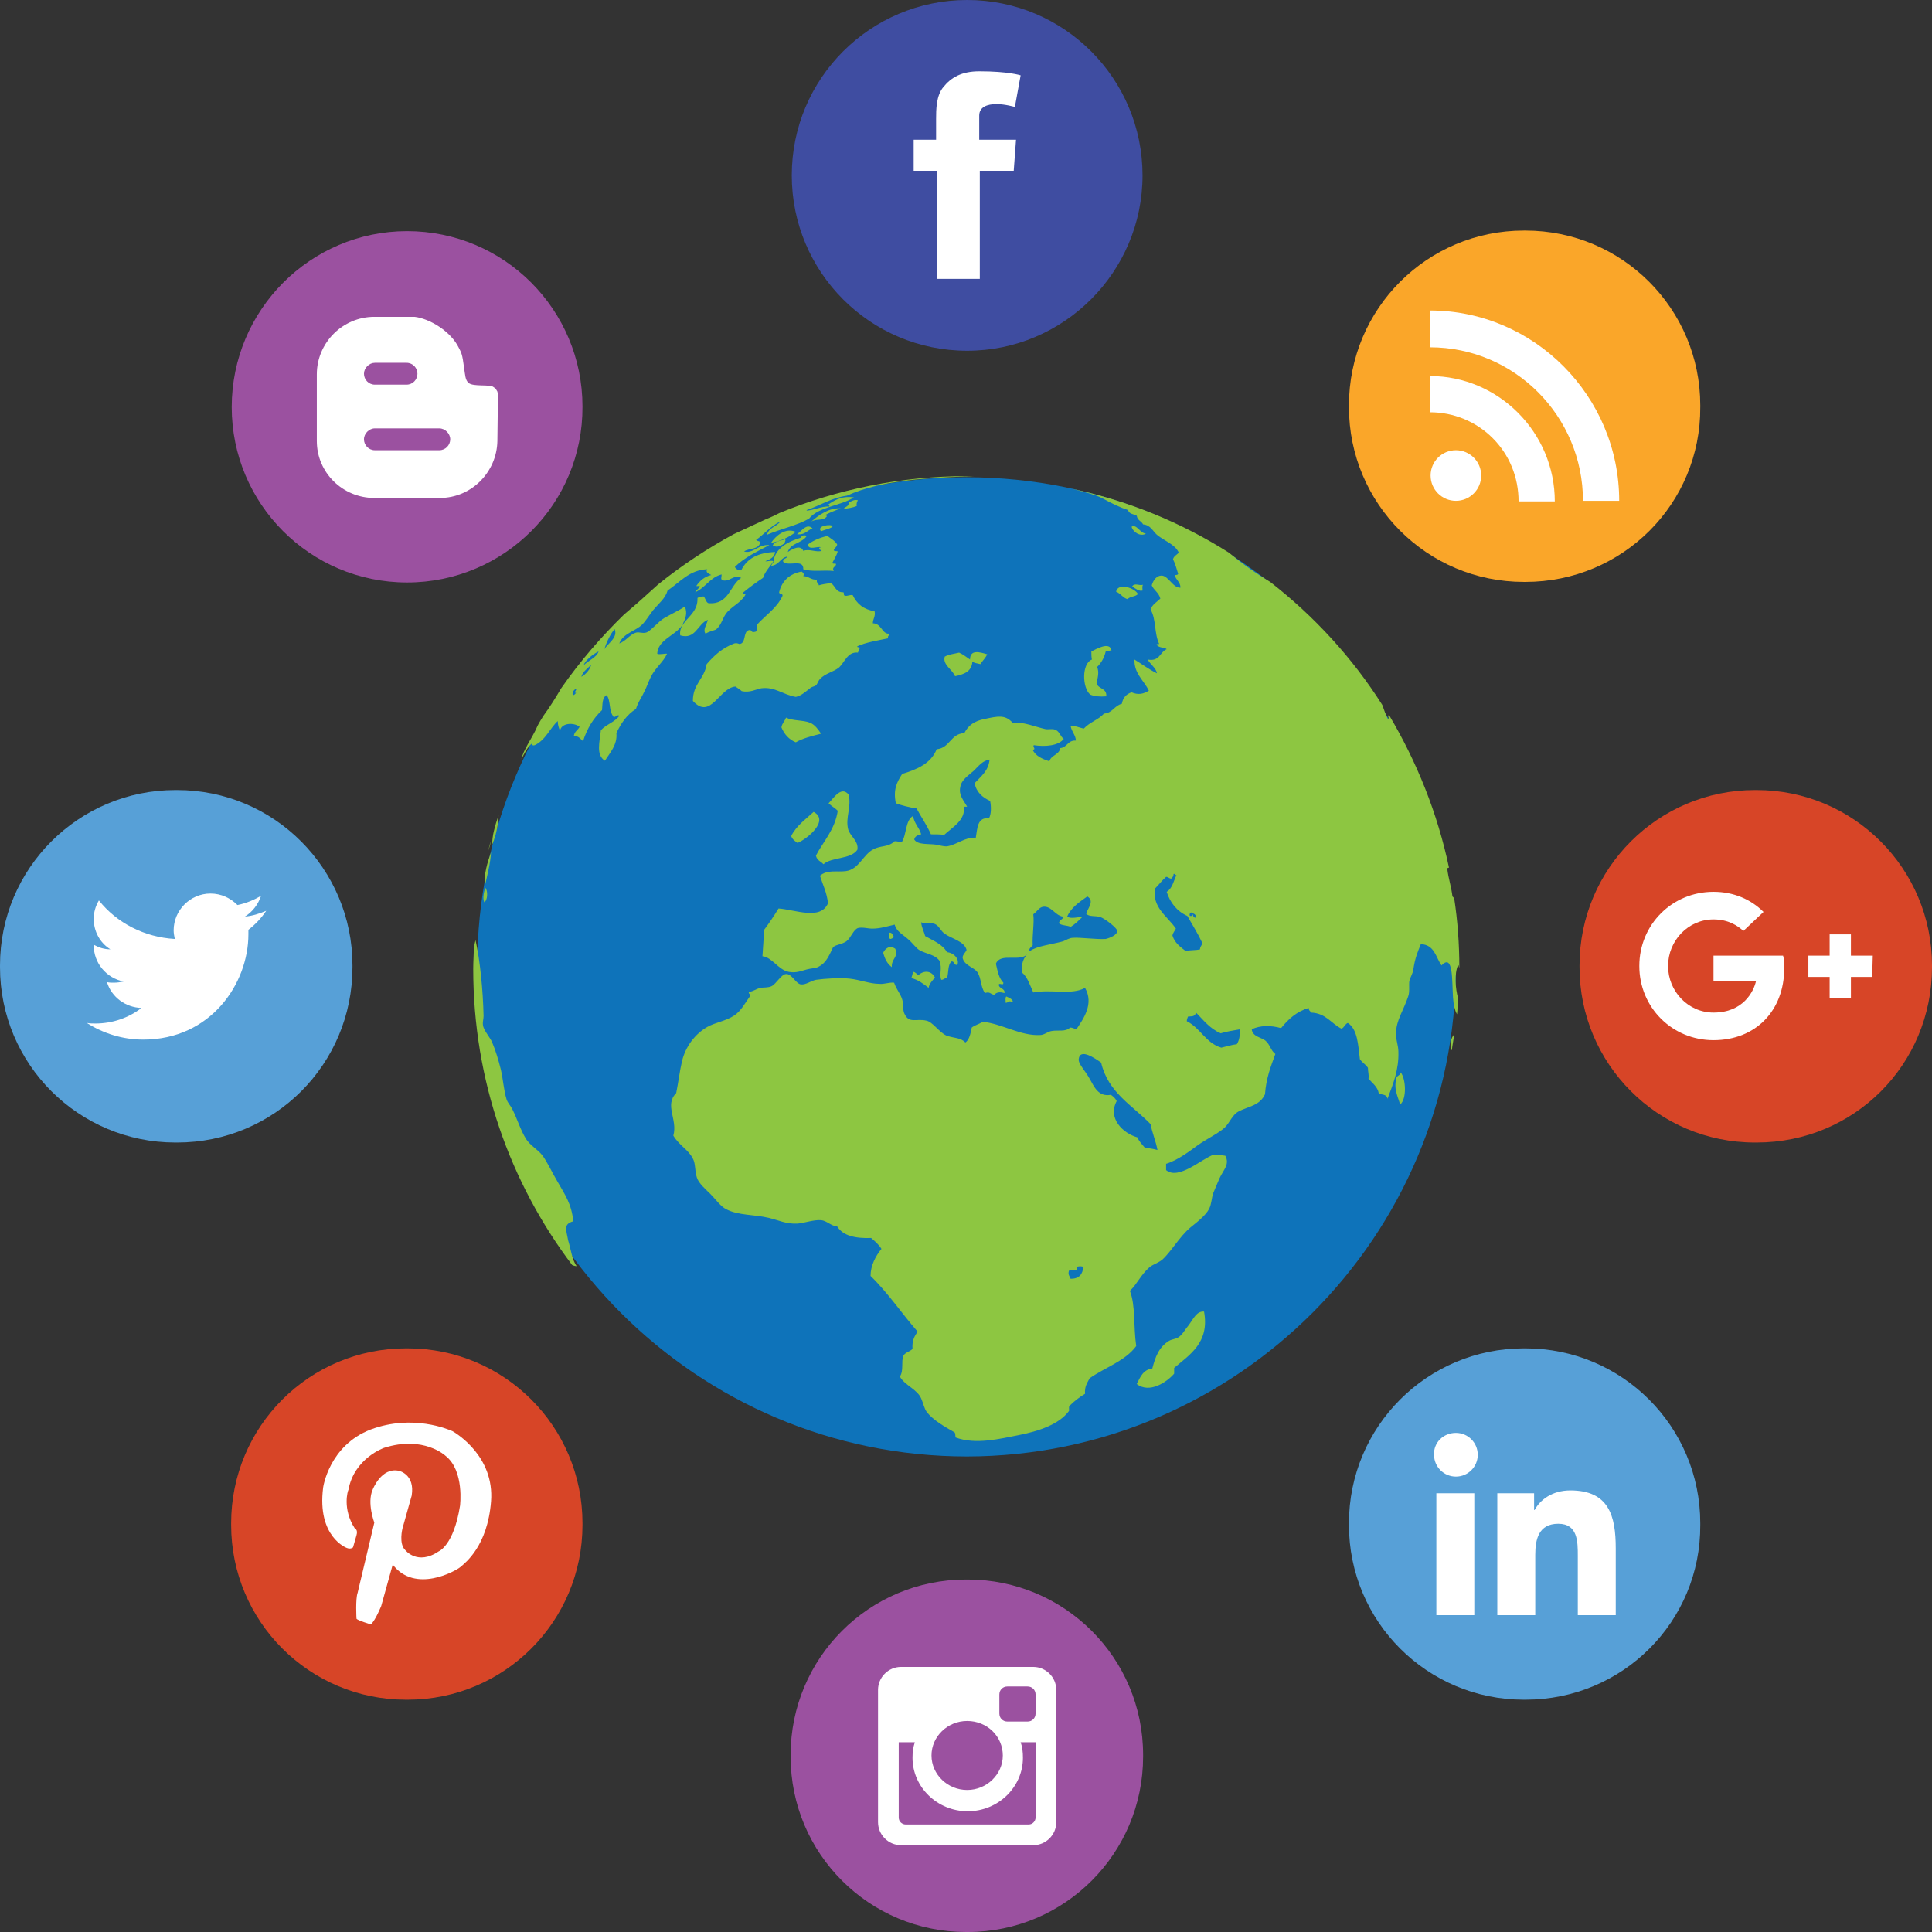 <?xml version="1.0" encoding="utf-8"?>
<!-- Generator: Adobe Illustrator 19.1.0, SVG Export Plug-In . SVG Version: 6.00 Build 0)  -->
<svg version="1.1" id="Layer_1" xmlns="http://www.w3.org/2000/svg" xmlns:xlink="http://www.w3.org/1999/xlink" x="0px" y="0px"
	 viewBox="-136.9 228.7 336 336" style="enable-background:new -136.9 228.7 336 336;" xml:space="preserve">
<rect x="-136.9" y="228.7" width="336" height="336" fill="#333333" stroke="none"/>
<style type="text/css">
	.st0{fill:#0E73BA;}
	.st1{fill:#8DC641;}
	.st2{fill:#FAA629;}
	.st3{fill:#FFFFFF;}
	.st4{fill:#57A0D7;}
	.st5{fill:#9B51A0;}
	.st6{fill:#D74527;}
	.st7{fill:#3F4DA1;}
</style>
<g id="Layer_1_1_">
</g>
<g>
	<path class="st0" d="M116.3,396.8c0-47-38.1-85.1-85.1-85.1s-85.1,38.1-85.1,85.1S-15.7,482,31.3,482
		C78.2,481.9,116.3,443.8,116.3,396.8z"/>
	<path class="st1" d="M69.8,459.2c-0.6,0.7-1.1,1.7-1.8,2.1c-0.5,0.3-1.1,0.3-1.6,0.6c-1.8,1.1-2.4,2.9-2.9,4.8
		c-1.6,0.2-2.1,1.5-2.7,2.7c2.2,1.7,5.2-0.3,6.5-1.8v-1c2.7-2.3,6.2-4.4,5.2-9.8C71.2,456.7,70.7,458,69.8,459.2z M115.5,411.3h0.1
		c0.1-0.9,0.3-1.8,0.4-2.7C115.4,409.2,115.2,410.5,115.5,411.3z M-50.2,370.5c-0.3,0.9-0.6,1.8-0.8,2.7c-0.2,0.8-0.3,1.6-0.3,2.4
		C-50.7,374.2-50.2,372.1-50.2,370.5z M116.7,396.5c0.1,0.1,0.1,0.3,0.2,0.5c0-4.1-0.3-8.2-0.9-12.1c-0.1-0.1-0.2-0.2-0.3-0.3
		c-0.2-1.7-0.7-3.1-0.9-4.8c0-0.1,0.1-0.2,0.3-0.2c-2-9.5-5.6-18.4-10.4-26.5h-0.1c-0.3,0.1,0.2,0.4-0.1,0.7c-0.4-0.8-0.7-1.6-1-2.5
		c-5.2-8.2-11.8-15.4-19.5-21.4c-2.5-1.5-4.9-3.2-7.2-5.1l0,0c-8.2-5.2-17.4-9-27.3-11.1c1.9,0.5,4.1,1,5.4,1.7
		c1.5,0.8,2.8,1.5,4.4,2c0.1,0.7,1,0.7,1.5,1c0.1,0.8,0.8,0.9,1.1,1.5c1.3,0.1,1.7,1.2,2.4,1.8c1.3,1.1,3.1,1.6,3.8,3.1
		c-0.3,0.4-0.9,0.6-1,1.2c0.4,0.7,0.6,1.6,0.9,2.5c-0.1,0.2-0.3,0.2-0.6,0.2c0.2,0.9,1,1.2,1,2.2c-1.3,0.1-2.1-2.1-3.3-2.1
		c-0.8,0-1.4,0.7-1.7,1.7c0.4,0.9,1.2,1.2,1.5,2.3c-0.6,0.6-1.4,1-1.7,1.9c1,1.7,0.6,4.1,1.5,6c-0.2,0-0.4,0-0.5,0.1
		c0.6,0.7,1.4,0.4,1.8,0.8c-1.2,0.5-1.2,2.2-3.3,1.8c0.4,0.8,1.5,1.5,1.6,2.4c-1.4-0.7-2.6-1.6-3.9-2.4c-0.1,2.4,1.6,3.6,2.5,5.4
		c-0.9,0.6-1.9,0.8-3,0.3c-0.9,0.3-1.5,0.9-1.7,2c-1.3,0.3-1.6,1.6-3.1,1.7c-1,1.1-2.5,1.5-3.5,2.6c-0.7-0.1-1.7-0.6-2.3-0.4
		c0.2,1,0.9,1.6,0.9,2.5c-1.4-0.1-1.5,1.2-2.7,1.3c-0.2,1.2-1.6,1.2-1.9,2.3c-1.2-0.4-2.4-0.9-2.9-2c0.7-0.1-0.1-0.5,0.2-0.8
		c2,0.3,4.3,0.1,5.2-1.1c-0.6-0.4-0.7-1.3-1.5-1.6c-0.5-0.2-1.2,0-1.7-0.1c-1.8-0.4-3.8-1.3-5.7-1.1c-1.3-1.5-2.7-1.1-4.7-0.7
		c-2.1,0.4-3,1.2-3.7,2.5c-2.4,0.1-2.5,2.6-4.8,2.8c-1,2.5-3.4,3.5-6,4.3c-0.9,1.4-1.6,2.7-1.1,5.1c1.1,0.4,2.3,0.7,3.6,0.9
		c0.8,1.5,1.8,2.9,2.5,4.5c0.8,0,1.6,0,2.3,0.1c1.4-1.3,3.8-2.6,3.4-4.9h0.6c-0.6-1.1-1.5-2-1.2-3.4c0.2-1.3,1.4-2,2.4-2.9
		c0.9-0.9,1.5-1.7,2.7-1.9c-0.2,2-1.5,2.9-2.6,4.1c0.3,1.6,1.4,2.5,2.7,3.1c0.2,1,0.2,2.3-0.2,3c-2.1-0.2-2,1.8-2.3,3.4
		c-1.8-0.2-3.4,1.3-5.1,1.5c-0.6,0-1.2-0.2-1.8-0.3c-1.2-0.2-3.2,0.1-3.8-0.9c0.1-0.6,0.7-0.8,1.2-0.9c-0.3-1.2-1.2-1.8-1.4-3.2
		c-1.4,0.8-1.1,3.3-2,4.6c-0.4-0.1-0.8-0.2-1.2-0.2c-1.2,1.1-2.4,0.7-3.7,1.4c-1.8,0.9-2.5,3.5-4.8,3.8c-1.6,0.2-3.2-0.3-4.5,0.8
		c0.5,1.6,1.2,2.9,1.4,4.8c-1.3,3-5.7,1.1-8.6,0.9c-0.8,1.3-1.6,2.5-2.5,3.7c-0.1,1.8-0.2,3-0.3,4.6c1.7,0.2,2.7,2.3,4.5,2.7
		c1.3,0.3,2.4-0.2,3.2-0.4c0.7-0.2,1.7-0.2,2.1-0.5c1.4-0.7,1.9-2.2,2.5-3.4c0.7-0.5,1.4-0.4,2.3-1c0.8-0.6,1.2-2,2-2.3
		c0.8-0.2,1.7,0.1,2.5,0.1c1.4,0,2.6-0.4,3.9-0.7c0.3,1.2,1.4,1.7,2.4,2.6c0.8,0.7,1.4,1.6,2,1.9c1.1,0.6,2.6,0.7,3.4,1.8
		c0.5,1.4-0.1,2.3,0.3,3.3c0.5,0,0.6-0.4,1-0.3c0.3-0.9,0.1-2.4,0.8-2.9c0.6,0,0.3,0.7,1,0.6c0.4-1-0.6-2.1-1.8-2.2
		c-0.8-1.4-2.4-2-3.8-2.8c-0.2-0.8-0.6-1.4-0.7-2.4c0.7,0.3,1.6,0,2.4,0.3c0.7,0.3,1,1.2,1.7,1.7c1.3,0.9,3.4,1.3,3.8,2.8
		c-0.2,0.5-0.6,0.7-0.7,1.3c0.2,1.4,2,1.7,2.6,2.6c0.7,1.1,0.5,2.5,1.3,3.6c0.9-0.3,0.9,0.2,1.6,0.3c0.5-0.5,1-0.5,1.8-0.3
		c0.1-0.9-1-0.7-1-1.5c0.2-0.3,0.8,0.3,0.8-0.3c-0.8-0.8-1-2-1.3-3.3c0.8-2,4.2-0.2,5.5-1.7c-0.7,0.7-1.1,1.7-1,3.2
		c1,0.8,1.4,2.2,2,3.5c3.1-0.6,6.7,0.5,9-0.8c1.6,2.8-0.3,5.4-1.5,7.2c-0.4-0.1-0.7-0.3-1.1-0.3c-0.8,0.8-2,0.4-3.2,0.6
		c-0.7,0.1-1.3,0.7-2,0.7c-3.4,0.2-6.7-2-10-2.3c-0.6,0.4-1.4,0.6-1.9,1c-0.2,1-0.4,2.1-1.1,2.6c-0.9-0.9-1.9-0.7-3.3-1.2
		c-1.3-0.6-2.4-2.4-3.5-2.6c-1.7-0.4-2.9,0.5-3.7-1c-0.5-0.8-0.2-1.8-0.5-2.7c-0.3-1-1-1.7-1.4-2.9c-0.9-0.1-1.7,0.3-2.6,0.2
		c-1.6,0-3.3-0.7-5.1-0.9c-1.8-0.2-4.4,0-5.9,0.2c-0.9,0.2-1.8,0.9-2.6,0.8c-0.9-0.1-1.6-1.9-2.6-1.8c-0.8,0-1.7,1.7-2.5,2.1
		c-0.6,0.3-1.4,0.2-2,0.3c-0.7,0.2-1.2,0.6-1.9,0.7c-0.3,0.3,0.3,0.3,0.1,0.8c-0.8,1.1-1.5,2.5-2.7,3.3c-1.5,1-3.3,1.2-4.7,2
		c-2.1,1.2-3.8,3.4-4.4,6c-0.4,1.7-0.6,3.5-1,5.5c-2.1,2.1,0.3,4.6-0.5,7.4c1.1,1.8,2.6,2.4,3.4,4c0.5,0.9,0.3,2.1,0.7,3.3
		c0.3,1,1.6,2.1,2.4,2.9c0.9,0.9,1.7,2.1,2.7,2.6c2.1,1.1,4.9,0.9,7.4,1.5c1.7,0.4,3,1.1,5,1c1.2-0.1,2.8-0.7,4.1-0.6
		c1,0.1,1.7,1,2.8,1.1c1,1.6,3.1,2.1,5.9,2c0.7,0.6,1.3,1.1,1.8,1.9c-1,1.2-1.9,2.9-1.9,4.7c3,2.9,5.4,6.5,8.2,9.7
		c-0.6,0.8-1,1.6-0.9,3c-0.5,0.5-1.3,0.6-1.6,1.2c-0.4,1,0.1,2.6-0.6,3.6c0.8,1.5,3,2.2,3.7,3.8c0.4,0.9,0.5,1.7,1,2.4
		c1.1,1.4,3.2,2.6,4.8,3.5c0.2,0.2,0.1,0.6,0.2,0.9c3.5,1.3,7.8,0.2,10.9-0.4c3.6-0.7,7.1-1.9,8.8-4.2c0.1-0.2-0.1-0.6,0.1-0.9
		c0.8-0.8,1.7-1.5,2.7-2.1c-0.1-1.3,0.4-1.9,0.8-2.7c2.7-1.9,6.2-3,8.1-5.6c-0.5-3.5-0.1-7.1-1.1-9.6c1.2-1.1,1.9-2.8,3.4-4.1
		c0.6-0.5,1.6-0.8,2.2-1.3c1.5-1.3,3-4,4.9-5.6c1.1-0.9,2.7-2.1,3.3-3.3c0.4-0.8,0.4-1.8,0.7-2.7c0.3-0.7,0.7-1.7,1.1-2.6
		c0.7-1.5,1.8-2.4,1-3.9c-0.7-0.1-1.3-0.2-2-0.2c-2.1,0.7-6.1,4.5-8.3,2.7v-1.1c2-0.6,4.1-2.2,5.6-3.3c1.6-1.1,3.5-2,4.6-3
		c0.9-0.9,1.3-2.2,2.4-2.8c1.7-0.9,3.7-1,4.6-3c0.2-2.8,1-4.8,1.8-7c-0.8-0.6-0.9-1.6-1.7-2.3c-0.7-0.6-2.3-0.7-2.4-2
		c1.5-0.7,3.3-0.7,5.1-0.2c1.2-1.5,2.7-2.9,4.8-3.5c0,0.5,0.3,0.5,0.4,0.8c2.6,0.1,3.5,1.9,5.3,2.8c0.5-0.2,0.6-0.8,1.1-1
		c1.7,1.1,1.8,3.8,2.1,6.3c0.4,0.6,1,0.9,1.4,1.5c0,0.7,0.2,1.2,0.1,1.9c0.7,0.8,1.6,1.4,1.8,2.6c0.6,0.2,1.4,0.1,1.5,0.9
		c1-2.6,2-5.1,1.9-8.2c0-1.1-0.5-2.2-0.4-3.3c0-2.1,1.3-3.9,2.1-6.3c0.3-0.8,0.1-1.9,0.2-2.7c0.2-0.7,0.6-1.3,0.7-2
		c0.3-2,0.7-2.9,1.3-4.4c2.4,0.1,2.6,2.3,3.6,3.7c2.1-2.2,1.8,2.8,2,5.6c0.1,1.3,0.3,2.2,0.7,2.9c0.1-0.9,0.1-1.8,0.2-2.7l0,0
		C116.2,400.6,116,398,116.7,396.5z M71,388.3c-0.4,0-0.4-0.5-0.6-0.8C70.8,387.6,71.2,387.8,71,388.3z M70.2,387.4
		c0.2-0.1,0.4,0.5,0.1,0.6C69.8,388.1,70,387.5,70.2,387.4z M49.7,391.8c-0.6,0-1.2,0.4-1.7,0.6c-2.2,0.6-4.5,0.8-5.8,1.7
		c-0.3-0.4,0.3-0.7,0.5-1c-0.1-1.9,0.3-3.8,0.1-5.4c0.6-0.4,1-1.2,1.7-1.3c1.4-0.2,2.1,1.5,3.4,1.7c0.3,0.5-0.7,0.5-0.6,1.2
		c0.5,0.4,1.4,0.3,2,0.6c0.8-0.5,1.4-1.1,2-1.7c-0.5-0.1-2,0.4-2.6-0.1c0.7-1.6,2.1-2.5,3.5-3.5c1.3,0.8,0.1,2-0.2,3
		c0.5,0.6,1.6,0.3,2.5,0.6c0.8,0.3,2.9,1.9,2.9,2.4c0,0.7-1.2,1.2-2,1.4C53.7,392.1,50.9,391.7,49.7,391.8z M49.3,451.1
		c-0.2-0.5-0.5-0.7-0.3-1.4c0.3-0.2,0.9-0.1,1.3-0.1c0.2,0,0.1-0.4,0.1-0.6c0.5-0.1,0.6-0.1,1.1,0C51.4,450.3,50.8,451.1,49.3,451.1
		z M62.2,428.3c-0.5-0.6-1-1.1-1.3-1.8c-2.5-0.7-5.2-3.3-3.6-6.3c-0.2-0.5-0.6-0.8-1-1.1c-2.2,0.4-2.9-1.4-3.7-2.8
		c-0.7-1.3-2-2.6-1.9-3.4c0.2-2,2.9-0.1,3.9,0.6c1.2,5.2,5.4,7.4,8.6,10.7c0.3,1.6,0.9,2.9,1.2,4.5C63.7,428.5,63,428.4,62.2,428.3z
		 M67,391.4c0.1-0.5,0.4-0.8,0.6-1.2c-1.5-2.2-4.2-3.7-3.6-7c0.7-0.7,1.2-1.4,1.9-2c0.4,0,0.5,0.3,0.9,0.3c0.2-0.2,0.4-0.4,0.4-0.8
		c0.3-0.1,0.2,0.2,0.5,0.2c-0.5,1-0.7,2.3-1.7,2.9c0.6,1.9,1.8,3.4,3.6,4.2c0.9,1.6,1.8,3,2.6,4.7c-0.1,0.5-0.4,0.6-0.4,1.1
		c-0.7,0.2-1.7,0.1-2.5,0.3C68.4,393.4,67.4,392.7,67,391.4z M78.2,410.3c-0.9,0.1-1.8,0.4-2.7,0.6c-2.7-0.8-3.6-3.4-6-4.6
		c0-0.3,0.1-0.5,0.2-0.8c0.6-0.1,1.2,0.1,1.4-0.7c1.3,1.3,2.4,2.8,4.3,3.6c1-0.3,2.2-0.5,3.4-0.7C78.7,408.8,78.7,409.5,78.2,410.3z
		 M-37.2,441.1c-0.3-3.1-1.5-4.7-2.8-7c-0.9-1.5-1.7-3.3-2.6-4.5c-0.8-1-2.1-1.7-2.8-2.8c-1-1.6-1.5-3.4-2.4-5.2
		c-0.3-0.6-0.8-1.1-1-1.7c-0.5-1.6-0.6-3.5-1-5.2c-0.4-1.6-0.9-3.3-1.5-4.7c-0.3-0.8-1.5-2.1-1.6-3c-0.1-0.5,0.1-1.1,0.1-1.6
		c-0.1-4.5-0.6-9.6-1.4-13.2c-0.1,0.4-0.2,0.9-0.3,1.3c0,1.2-0.1,2.5-0.1,3.7c0,19.4,6.4,37.2,17.2,51.5c0.2,0.1,0.5,0.2,0.8,0.2
		c-0.8-1-1-2.9-1.5-4.5C-38.4,442.6-39,441.6-37.2,441.1z M-51.5,376.9c-0.6,1.7-1.3,3.9-1.1,6C-52.2,381.1-51.6,378.8-51.5,376.9z
		 M-51.6,375.1c-0.1,0.5-0.3,1.1-0.4,1.6l0,0C-51.9,376.3-51.6,375.7-51.6,375.1z M-52.5,383.1c-0.2,0.6-0.5,1.7-0.2,2.5
		C-52.1,385.4-52,383.6-52.5,383.1z M4,354.4c-1.2-0.5-3-0.3-4.2-0.9c-0.2,0.6-0.7,1-0.8,1.7c0.5,1.2,1.3,2.1,2.5,2.6
		c1.2-0.7,2.8-1.1,4.4-1.5C5.4,355.6,4.9,354.8,4,354.4z M52.7,349.5c0.7,0.3,1.7,0.4,2.8,0.3c0.1-1.5-1.4-1.2-1.7-2.3
		c0.2-0.9,0.5-1.9,0.1-2.8c0.7-0.7,1.2-1.5,1.5-2.7c0.4,0,0.7-0.2,1-0.2c-0.3-1.6-2.7-0.2-3.5,0.2c0,0.5,0,1,0.1,1.4
		C51.2,344.1,51.3,348.3,52.7,349.5z M39.2,403c0.2-0.5-0.7-0.8-1.1-1c-0.2,0.2-0.1,0.7-0.1,1.1C38.5,403.1,38.5,402.6,39.2,403z
		 M25.7,398.7c-0.6-1.2-1.9-1.3-2.9-0.4c-0.3-0.2-0.4-0.5-0.9-0.6c-0.1,0.4-0.2,0.8-0.3,1.1c1.2,0.3,2.1,1,3,1.7
		C24.7,399.8,25.2,399.3,25.7,398.7z M16.7,394.4c0.3,1.1,0.7,1.9,1.5,2.5c-0.1-1.5,1.2-1.7,0.6-3.2C17.8,393,17,393.7,16.7,394.4z
		 M18.5,391.5c-0.2-0.2-0.2-0.6-0.7-0.6c0,0.5-0.3,1,0.2,1.1C18.2,391.9,18.5,391.9,18.5,391.5z M61.9,330.4
		c-0.7,0.2-1.5-0.4-1.9,0.3c0.5,0.3,1.2,0.9,1.8,0.7C61.8,330.9,61.7,330.6,61.9,330.4z M106,416c-0.6,2.1,0.2,3.3,0.6,4.8
		c1.2-1,1-4.5,0.1-5.6C106.7,415.6,106.3,415.7,106,416z M10.7,316c0.1,0.8-0.6,0.8-0.9,1.2c0.8-0.1,1.6-0.2,2.3-0.5
		c-0.1-0.5,0.1-0.8,0.2-1C11.5,315.5,11.2,316,10.7,316z M57.2,331.6c0.8,0.3,1.2,1.1,2,1.3c0.4-0.5,1.4-0.4,1.8-0.9
		C60.4,330.9,57.5,330,57.2,331.6z M59.9,320.3c0.2,0.9,1.5,1.8,2.5,1.2C61.3,321.4,60.8,319.8,59.9,320.3z M-2.8,323.1
		c1.7-0.3,3.2-1,4.3-1.9C-0.3,320.4-2,321.9-2.8,323.1z M1.7,321.6c1.4,0.2,1.8-0.7,2.7-1C3.4,319.6,2.5,321.1,1.7,321.6z
		 M1.8,375.3c1.7-0.7,5.6-3.9,2.8-5.4c-1.4,1.3-3,2.4-3.9,4.2C0.9,374.7,1.4,375,1.8,375.3z M-0.3,323.1c-0.3-0.1,0.2-0.4-0.1-0.6
		c-0.8,0.3-1.9,0.3-2.1,1.1C-1.6,324-1.1,323.6-0.3,323.1z M31.8,343.4c-0.6-0.4-1.2-0.9-1.9-1.2c-0.8,0.2-1.8,0.3-2.5,0.7
		c-0.4,1.4,1.3,2.2,1.8,3.4c1.5-0.3,2.9-0.8,3-2.5c0.4,0.2,0.9,0.3,1.4,0.4c0.4-0.6,0.9-1.1,1.2-1.7
		C33.5,342.1,31.8,341.6,31.8,343.4z M17.7,338.9c-1.2,0.1-1.3-1.8-2.8-1.8c0-0.8,0.5-1.2,0.3-2.1c-1.9-0.3-3.1-1.3-3.8-2.8
		c-0.6-0.1-0.8,0.2-1.4,0.1c-0.3-0.2,0-0.6-0.3-0.6c-1.3,0-1.3-1.1-2.1-1.6c-0.7,0.1-1.5,0.2-2.1,0.4c0-0.4-0.5-0.4-0.3-1
		c-1.1,0.1-1.4-0.6-2.4-0.6c0.2-0.4,0-0.6-0.3-0.8c-2.1,0.4-3.4,1.6-3.9,3.6c0,0.4,0.6,0.1,0.6,0.6c-1,2.2-3,3.4-4.5,5.1
		c-0.1,0.5,0.2,0.6,0.1,1c-0.2,0.1-0.3,0.2-0.5,0.2c-0.6,0.2-0.4-0.5-1-0.3c-1,0.3-0.4,2.3-1.6,2.4c-0.3-0.1-0.5-0.2-0.9-0.1
		c-2.1,0.8-3.5,2.1-4.8,3.6c-0.4,2.6-2.4,3.4-2.4,6.4c3.1,3.4,4.6-2.3,7.4-2.5c0.4,0.3,0.8,0.5,1.1,0.8c1.4,0.3,2.4-0.3,3.4-0.5
		c2.4-0.3,3.7,1.1,6,1.5c1-0.2,1.8-1,2.6-1.6c0.3-0.2,0.6-0.2,0.9-0.4c0.3-0.3,0.4-0.8,0.7-1.1c0.9-1,2.3-1.2,3.3-2
		c1-0.9,1.5-2.8,3.3-2.6c0.1-0.3,0.2-0.5,0.3-0.7c0.1-0.4-0.5-0.1-0.4-0.4c1.5-0.7,3.5-1,5.4-1.4C17.3,339.3,18,339.1,17.7,338.9z
		 M6.3,379c1.5-1.3,4.7-0.8,5.9-2.5c0.3-1.5-1.3-2.4-1.6-3.6c-0.5-2,0.6-3.8,0.1-6c-1.3-1.6-2.6,0.6-3.5,1.5
		c0.5,0.5,1.1,0.8,1.6,1.3C8.3,373,6.3,375,5,377.5C5.2,378.4,5.9,378.5,6.3,379z M4.2,319.4c1.1-0.6,2,0,2.7-0.9
		c0-0.2-0.3-0.1-0.3-0.2c0.8-0.5,1.8-0.8,2.7-1.2C7.2,317,5.5,318.3,4.2,319.4z M5.9,321.1c0.6-0.3,1.9-0.5,2-0.9
		C7.7,319.8,5,320.1,5.9,321.1z M-22.6,342.4c0.1-2.4,3-3.1,4.3-4.9c0.1-0.1,0.2-0.3,0.2-0.4c0.4-0.8,0.8-1.8,0.3-2.9
		c-1.1,0.7-2.2,1.2-3.6,2c-0.9,0.5-2.4,2.3-3.1,2.5c-0.6,0.2-1.2-0.1-1.7,0c-1.2,0.3-1.8,1.5-3,1.9c0.7-1.8,2.8-2.1,4-3.3
		c0.6-0.6,1.2-1.6,1.9-2.5c1-1.2,2.1-2,2.5-3.4c2.1-1.4,3.8-3.6,6.9-3.7c-0.4,0.6,0.4,0.8,0.7,1c-1.2,0.3-2,1-2.6,1.9
		c0.2,0.1,0.6-0.1,0.6,0.1c-0.2,0.4-0.6,0.6-0.8,1c1.8-0.8,2.6-2.6,4.6-3.1c0,0.6-0.2,0.7,0.1,1c1.3,0.4,2-1.1,3.3-0.4
		c-2,1.3-2.1,4.7-5.7,4.4c-0.5-0.2-0.5-1-0.9-1.2c-0.2,0.2-0.8,0.1-1,0.3c0.1,2.1-1.4,3.1-2.3,4.3c-0.1,0.1-0.1,0.2-0.2,0.3
		l-0.1,0.1c-0.3,0.5-0.5,1.1-0.4,1.8c2.7,0.8,3-2,4.8-2.7c-0.2,0.9-0.9,1.7-0.4,2.4c0.5-0.3,1.2-0.5,1.8-0.7
		c0.9-0.7,1.1-1.8,1.7-2.7c0.9-1.3,2.6-1.9,3.4-3.3c0.2-0.4-0.5,0-0.3-0.5c1.1-0.9,2.2-1.7,3.4-2.5c0.4-1.2,1.2-1.9,1.8-2.9
		c-0.4-0.2-1.1,0.1-1.4,0c0.7-0.3,1.6-0.6,1.7-1.6c-2.9,0.1-4.9,1.1-5.9,3.2c-0.5,0-0.9-0.2-1.1-0.6c1.6-1.6,3.9-2.7,6-3.8
		c-1.9-0.2-2.9,1.6-4.4,1.1c0.9-0.6,2.5-0.3,2.8-1.5c0-0.4-0.5-0.2-0.7-0.5c1.4-1,2.5-2.4,4.2-3.2c-0.6,0.9-2,1-2.3,2.3
		c2.3-1,5.2-1.6,7.3-2.8c1.7-2.1,5.5-2.2,7.8-3.7c-2.3-0.3-3.5,0.6-4.7,1.4c0.2,0,0.6-0.1,0.4,0.2c-1.3-0.1-2.8,0.7-4,0.7l0,0H3.2
		h0.1c0.1,0,0.1,0,0.1-0.1c2.4-0.8,4.2-2.1,7-2.5c5.9-2.7,13.9-3.1,22.1-3.4c-0.4,0-0.8,0-1.2,0c-11.5,0-22.6,2.3-32.6,6.4
		c-0.8,0.4-1.6,0.8-2.4,1.1c-1.9,0.9-3.7,1.7-5.6,2.6c-4.6,2.5-9,5.4-13.1,8.7c-0.7,0.6-1.3,1.2-2,1.8c-1.3,1.2-2.6,2.3-4,3.5
		c-4,3.9-7.7,8.2-10.9,12.8c-1,1.7-2,3.3-3.1,4.8c-0.3,0.5-0.7,1.1-1,1.7c-0.5,1.2-1.2,2.3-1.8,3.4c-0.3,0.6-0.6,1.1-0.8,1.7
		c-0.1,0.2-0.2,0.5-0.2,0.7c0.5-1,1-2,1.8-2.7c0,0.3,0.2,0.4,0.5,0.3c1.9-0.9,2.6-2.9,4-4.2c0,0.7,0.2,1.2,0.4,1.7
		c0.2-1.4,2.4-1.5,3.4-0.7c-0.3,0.6-0.9,0.8-1,1.6c0.9,0,1.1,0.5,1.6,0.9c0.7-2.2,1.8-4,3.3-5.4c0.1-1,0-2.2,0.8-2.6
		c0.7,0.8,0.4,2.7,1.1,3.6c0.2,0.6,0.8-0.4,1.1,0c-0.8,1.1-2.3,1.5-3.2,2.5c-0.2,2-0.9,4.3,0.7,5.3c0.9-1.4,2.2-2.8,2-4.8
		c0.8-1.7,1.8-3.2,3.4-4.2c0.4-1.3,1-2,1.5-3.1c0.4-0.8,0.7-1.7,1.1-2.5c0.8-1.6,2.2-2.6,2.8-4C-21.1,342.3-22.2,342.6-22.6,342.4z
		 M-37.3,349.6c-0.1-0.7,0.2-0.8,0.5-1.1c0.4,0.1-0.5,0.7,0.1,0.7C-36.9,349.4-37,349.6-37.3,349.6z M-35.8,346.4
		c0.3-1,1.1-1.4,1.7-2.1C-34.2,345-35,346-35.8,346.4z M-35.4,344.4c0.3-0.9,1.7-2,2.6-2.4C-33.1,343-34.6,343.6-35.4,344.4z
		 M-31.8,341.6c0.3-1,1-2.6,1.8-3.5C-29.4,339.6-31.2,340.6-31.8,341.6z M-2.8,327.1c1.4-0.1,1.6-1.4,2.8-1.6
		c-0.1,0.4-0.8,0.3-0.7,0.9c0.9,0.9,3.6-0.6,3.5,1.3c1.6,0.5,3.5,0.1,5.3,0.3c-0.4-0.7,0.4-0.7,0.4-1.2c-0.1-0.2-0.7,0.1-0.6-0.3
		c0.3-0.6,0.7-1.2,0.9-1.9c-0.2-0.1-0.6,0-0.7-0.2c0.1-0.4,0.5-0.5,0.6-1c-0.4-0.7-1.1-1-1.7-1.5c-1.3,0.3-2.5,0.8-3.4,1.5
		c0.1,1.1,1.8,0.2,2.3,0.5c-0.7,0-0.1,0.5,0.1,0.6c-1,0.3-2.1-0.4-3.2,0c-0.5-1.3-2.4,0-2.7,0.2c0.5-1.6,2.5-1.5,3.3-2.8
		c-0.4-0.2-0.9-0.1-1,0.3c-2.3,0.7-4.6,1.9-4.8,4.3C-2.5,326.6-2.7,326.9-2.8,327.1z"/>
</g>
<g>
	<path class="st2" d="M128.4,329.9h-0.3c-16.8,0-30.4-13.6-30.4-30.4v-0.3c0-16.8,13.6-30.4,30.4-30.4h0.3
		c16.8,0,30.4,13.6,30.4,30.4v0.3C158.9,316.3,145.3,329.9,128.4,329.9z"/>
	<g>
		<circle class="st3" cx="116.3" cy="311.4" r="4.4"/>
		<path class="st3" d="M111.8,300.4c4.1,0,8,1.6,10.9,4.5c2.9,2.9,4.5,6.8,4.5,11h6.3c0-12-9.8-21.8-21.7-21.8V300.4z"/>
		<path class="st3" d="M111.8,289.1c14.7,0,26.6,12,26.6,26.7h6.3c0-18.2-14.8-33.1-32.9-33.1L111.8,289.1L111.8,289.1z"/>
	</g>
</g>
<g>
	<path class="st4" d="M128.4,524.3h-0.3c-16.8,0-30.4-13.6-30.4-30.4v-0.3c0-16.8,13.6-30.4,30.4-30.4h0.3
		c16.8,0,30.4,13.6,30.4,30.4v0.3C158.9,510.7,145.3,524.3,128.4,524.3z"/>
	<g>
		<path class="st3" d="M112.9,488.4h6.6v21.2h-6.6L112.9,488.4L112.9,488.4z M116.3,477.9c2.1,0,3.8,1.7,3.8,3.8s-1.7,3.8-3.8,3.8
			s-3.8-1.7-3.8-3.8C112.4,479.6,114.1,477.9,116.3,477.9"/>
		<path class="st3" d="M123.6,488.4h6.3v2.9h0.1c0.9-1.7,3-3.4,6.2-3.4c6.7,0,7.9,4.4,7.9,10.1v11.6h-6.6v-10.3c0-2.5,0-5.6-3.4-5.6
			s-4,2.7-4,5.4v10.5h-6.6v-21.2H123.6z"/>
	</g>
</g>
<g>
	<path class="st5" d="M-66.1,330L-66.1,330c-16.9,0-30.5-13.7-30.5-30.5l0,0c0-16.9,13.7-30.6,30.5-30.6l0,0
		c16.9,0,30.5,13.7,30.5,30.5l0,0C-35.5,316.3-49.2,330-66.1,330z"/>
	<path class="st3" d="M-50.4,296.8l-0.3-0.5l-0.4-0.3c-0.6-0.5-3.5,0-4.3-0.7c-0.6-0.5-0.6-1.4-0.8-2.7c-0.3-2.4-0.5-2.6-0.9-3.4
		c-1.4-2.9-5.1-5.1-7.7-5.4h-7c-5.5,0-10,4.5-10,10v11.6c0,5.5,4.5,9.9,10,9.9h11.4c5.5,0,9.9-4.5,10-9.9l0.1-8.1L-50.4,296.8z
		 M-71.7,291.8h5.5c1.1,0,1.9,0.9,1.9,1.9s-0.8,1.9-1.9,1.9h-5.5c-1.1,0-1.9-0.9-1.9-1.9S-72.7,291.8-71.7,291.8z M-60.5,307h-11.2
		c-1.1,0-1.9-0.9-1.9-1.9s0.9-1.9,1.9-1.9h11.2c1,0,1.9,0.9,1.9,1.9C-58.6,306.1-59.4,307-60.5,307z"/>
</g>
<g>
	<path class="st6" d="M-66,524.3h-0.3c-16.8,0-30.4-13.6-30.4-30.4v-0.3c0-16.8,13.6-30.4,30.4-30.4h0.3c16.8,0,30.4,13.6,30.4,30.4
		v0.3C-35.6,510.7-49.2,524.3-66,524.3z"/>
	<path class="st3" d="M-75.2,494.5c0,0,0.6,0.2,0.3,1.2l-0.6,2.1c0,0-0.4,0.4-1.1,0.1c0,0-5.2-1.9-4.1-10.5c0,0,1-7.3,8.3-10.1
		c7.3-2.7,13.5,0,14.2,0.3c0.7,0.4,7.3,4.4,6.7,12.2c-0.6,7.8-4.5,10.7-5.3,11.4c-0.8,0.7-7.9,4.7-11.8-0.4l-2,7.2
		c0,0-1,2.5-1.8,3.2c0,0-2.4-0.7-2.5-1c0,0-0.2-3.4,0.2-4.5l2.9-12.2c0,0-1.3-3.4-0.3-5.7c0,0,1.5-4,4.6-3.3c0,0,2.8,0.6,2.2,4.3
		l-1.6,5.7c0,0-0.7,2.7,0.5,3.8c0,0,2.1,2.7,5.8,0.2c0,0,2.6-1,3.7-7.9c0,0,0.8-6.1-2.5-8.7c0,0-3.8-3.6-10.7-1.4
		c0,0-5.2,1.8-6.2,7.3C-76.4,487.9-77.4,491.1-75.2,494.5z"/>
</g>
<g>
	<path class="st7" d="M31.3,289.7L31.3,289.7c-16.9,0-30.5-13.7-30.5-30.5l0,0c0-16.9,13.7-30.5,30.5-30.5l0,0
		c16.9,0,30.5,13.7,30.5,30.5l0,0C61.8,276,48.1,289.7,31.3,289.7z"/>
	<path class="st3" d="M21.9,253h4v-3.6c0-1.6,0-4.1,1.3-5.6c1.3-1.6,3.1-2.7,6.2-2.7c5.1,0,7.2,0.7,7.2,0.7l-1,5.5
		c0,0-1.7-0.5-3.2-0.5c-1.6,0-3,0.5-3,2v4.2h6.4l-0.4,5.4h-5.9v18.8h-7.5v-18.8h-4V253H21.9z"/>
</g>
<g>
	<path class="st5" d="M31.1,564.7h0.3c16.9,0,30.5-13.7,30.5-30.5v-0.3c0-16.9-13.7-30.5-30.5-30.5h-0.3
		c-16.9,0-30.5,13.7-30.5,30.5v0.3C0.6,551.1,14.3,564.7,31.1,564.7z"/>
	<path class="st3" d="M19.8,518.6h23c2.2,0,4,1.8,4,4v23c0,2.2-1.8,4-4,4h-23c-2.2,0-4-1.8-4-4v-23
		C15.8,520.4,17.6,518.6,19.8,518.6z M38.3,522c-0.8,0-1.4,0.6-1.4,1.4v3.3c0,0.8,0.6,1.4,1.4,1.4h3.5c0.8,0,1.4-0.6,1.4-1.4v-3.3
		c0-0.8-0.6-1.4-1.4-1.4H38.3z M43.3,531.7h-2.7c0.3,0.8,0.4,1.7,0.4,2.7c0,5.1-4.3,9.3-9.6,9.3s-9.6-4.2-9.6-9.3
		c0-0.9,0.1-1.8,0.4-2.7h-2.8v13.1c0,0.7,0.6,1.2,1.2,1.2H42c0.7,0,1.2-0.6,1.2-1.2L43.3,531.7L43.3,531.7z M31.3,528
		c-3.4,0-6.2,2.7-6.2,6c0,3.3,2.8,6,6.2,6s6.2-2.7,6.2-6C37.5,530.7,34.8,528,31.3,528z"/>
</g>
<g>
	<path class="st4" d="M-106.1,427.4h-0.3c-16.8,0-30.5-13.6-30.5-30.5v-0.3c0-16.9,13.7-30.5,30.5-30.5h0.3
		c16.9,0,30.5,13.7,30.5,30.5v0.3C-75.6,413.8-89.2,427.4-106.1,427.4z"/>
	<path class="st3" d="M-90.6,387.1c-1.2,0.5-2.4,0.9-3.7,1c1.3-0.8,2.3-2.1,2.8-3.6c-1.2,0.7-2.6,1.3-4.1,1.6c-1.2-1.2-2.8-2-4.7-2
		c-3.5,0-6.4,2.9-6.4,6.4c0,0.5,0.1,1,0.2,1.5c-5.3-0.3-10.1-2.8-13.2-6.7c-0.6,1-0.9,2.1-0.9,3.2c0,2.2,1.1,4.2,2.9,5.3
		c-1.1,0-2-0.3-2.9-0.8v0.1c0,3.1,2.2,5.7,5.2,6.3c-0.5,0.1-1.1,0.2-1.7,0.2c-0.4,0-0.8,0-1.2-0.1c0.8,2.6,3.2,4.4,6,4.5
		c-2.2,1.7-5,2.7-8,2.7c-0.5,0-1,0-1.5-0.1c2.8,1.8,6.2,2.9,9.8,2.9c11.8,0,18.3-9.8,18.3-18.3c0-0.3,0-0.6,0-0.8
		C-92.5,389.5-91.4,388.3-90.6,387.1z"/>
</g>
<g>
	<g>
		<path class="st6" d="M168.6,427.4h-0.3c-16.9,0-30.5-13.7-30.5-30.5v-0.3c0-16.9,13.7-30.5,30.5-30.5h0.3
			c16.9,0,30.5,13.7,30.5,30.5v0.3C199.1,413.8,185.6,427.4,168.6,427.4z"/>
	</g>
	<path class="st3" d="M188.8,394.9H185v-3.7h-3.7v3.7h-3.7v3.7h3.7v3.7h3.7v-3.7h3.7 M161.1,394.9v4.4h7.4c-0.4,1.8-2.2,5.5-7.4,5.5
		c-4.4,0-7.9-3.7-7.9-8.1s3.5-8.1,7.9-8.1c2.6,0,4.2,1.1,5.2,2l3.5-3.3c-2.2-2.2-5.2-3.5-8.7-3.5c-7.2,0-12.9,5.7-12.9,12.9
		c0,7.2,5.7,12.9,12.9,12.9c7.4,0,12.3-5.2,12.3-12.5c0-0.9,0-1.5-0.2-2.2L161.1,394.9L161.1,394.9z"/>
</g>
</svg>
